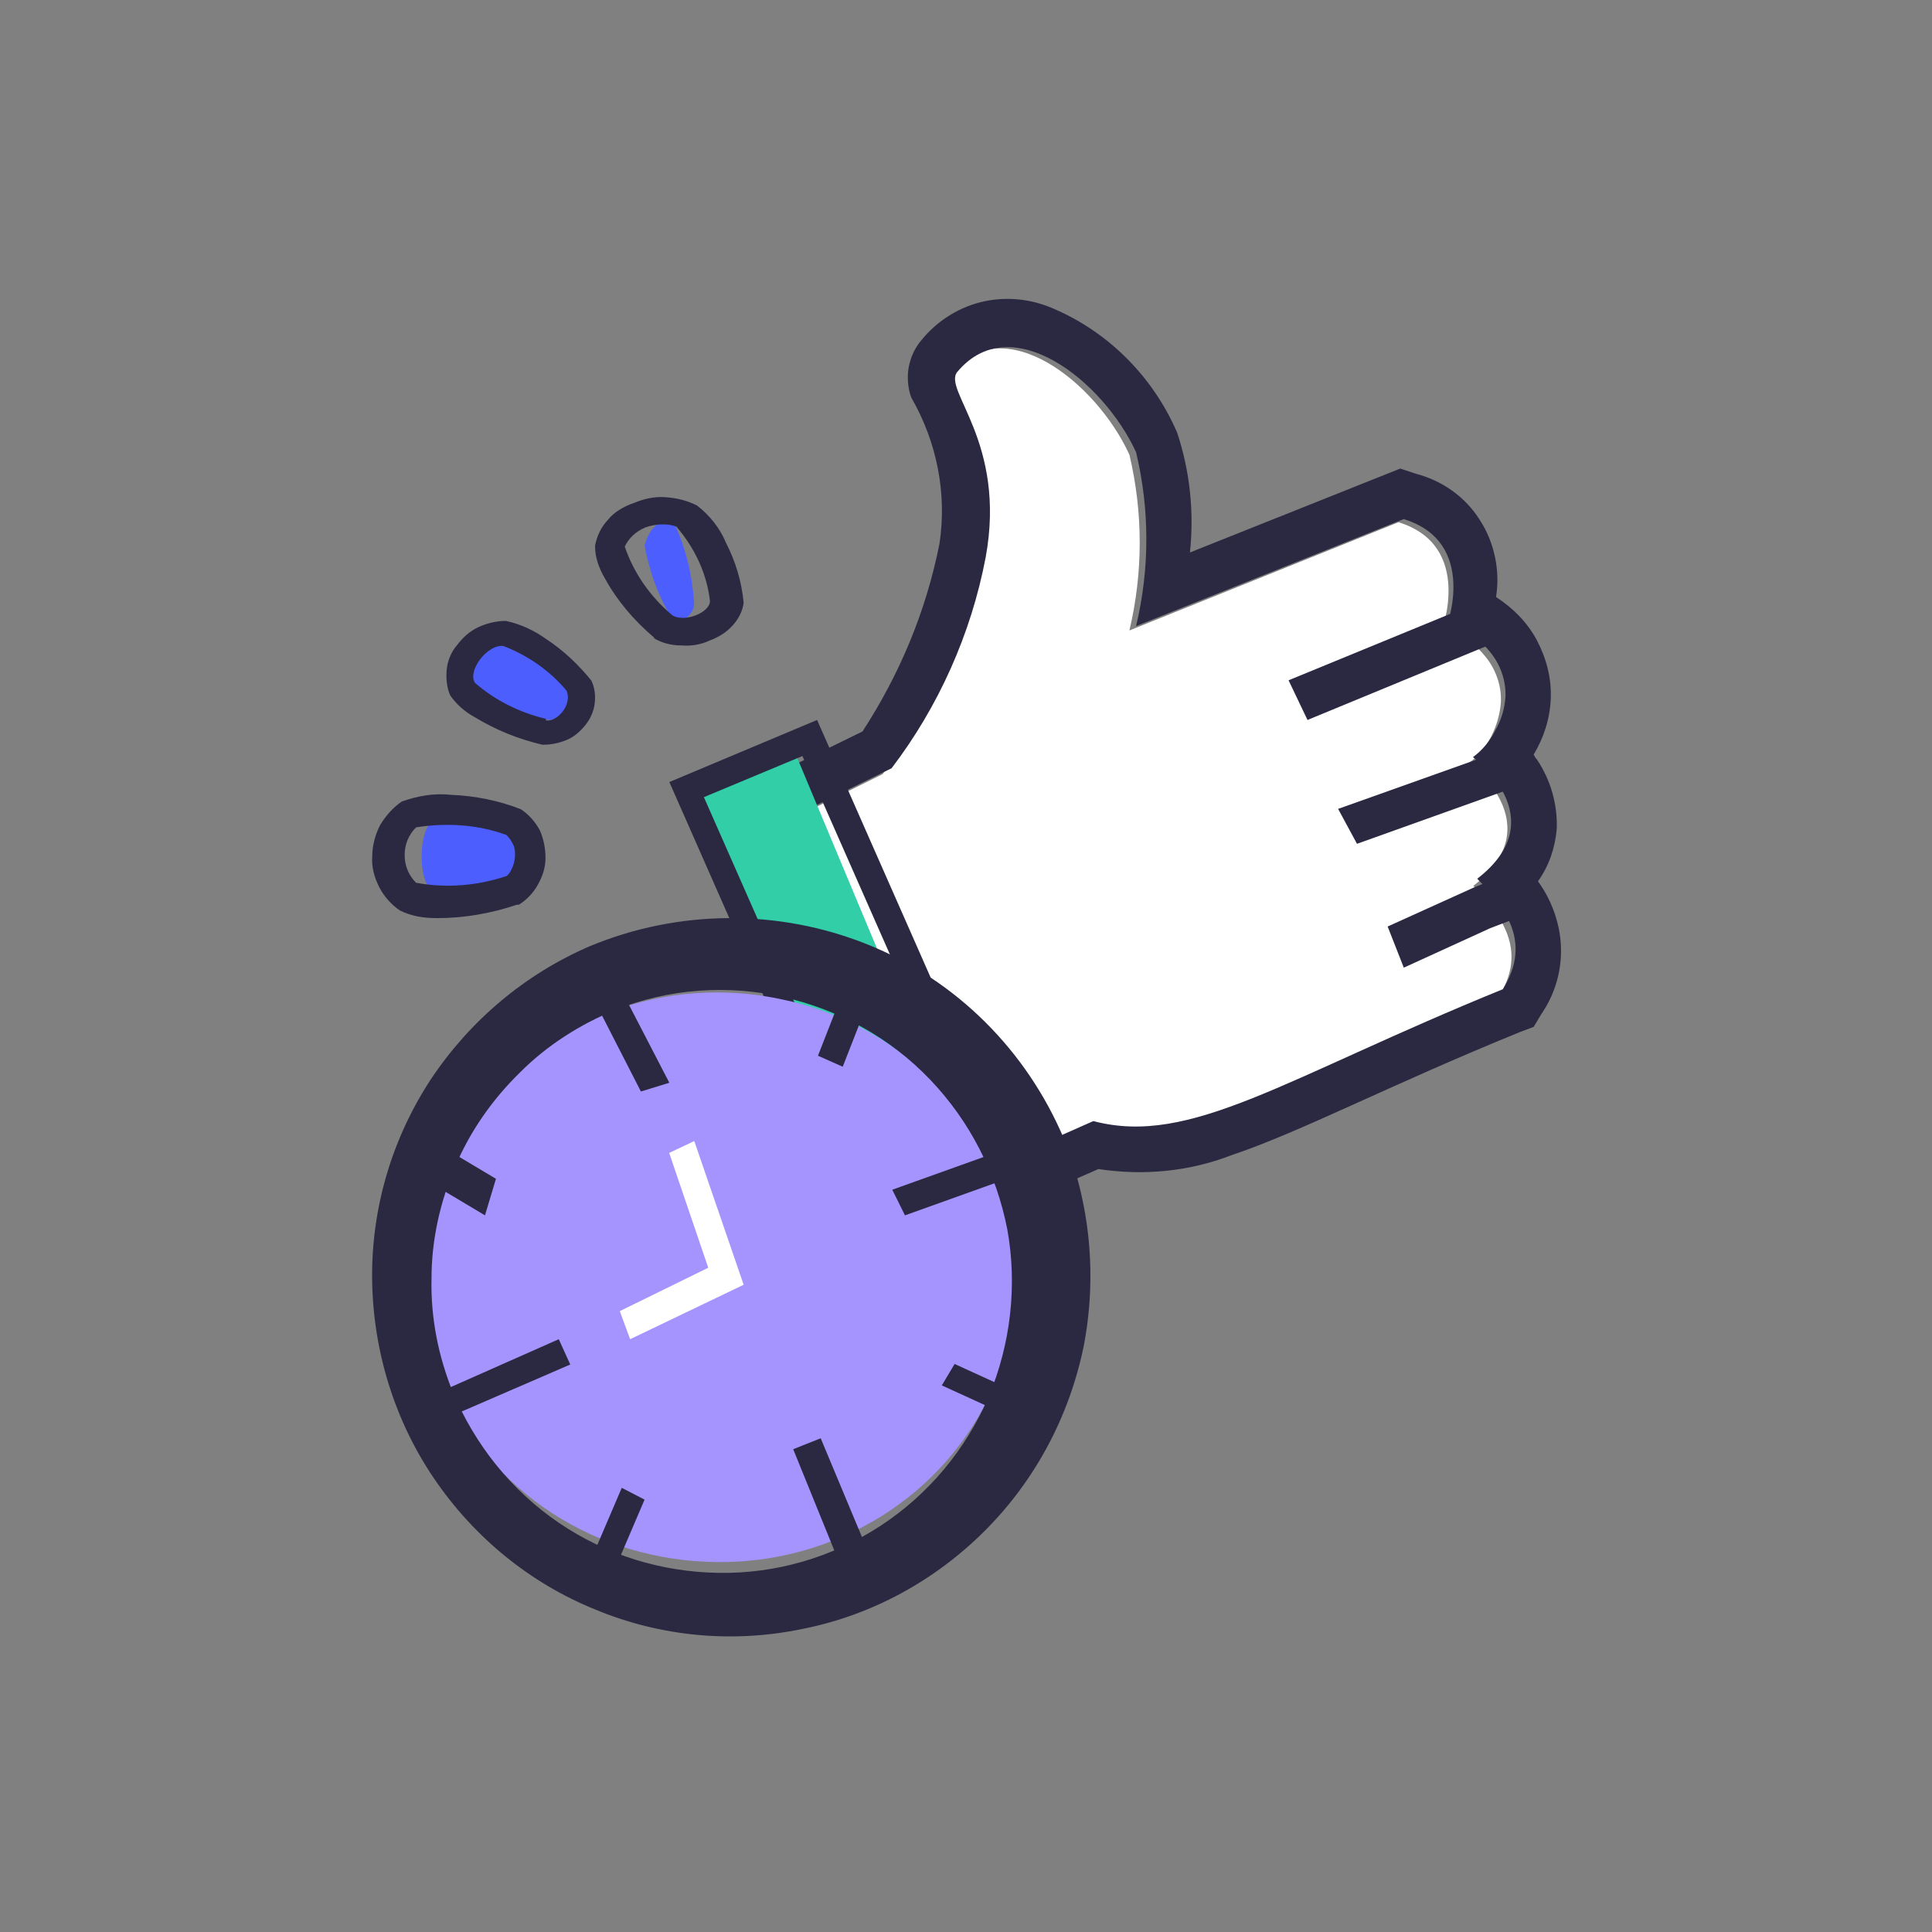 <svg width="78" height="78" viewBox="0 0 78 78" fill="none" xmlns="http://www.w3.org/2000/svg">
<rect x="0" y="0" width="78" height="78" fill="#808080" stroke="none"/>
<path fill-rule="evenodd" clip-rule="evenodd" d="M32.023 33.037L35.633 31.255C37.543 28.703 38.862 25.767 39.487 22.657C40.355 17.938 37.716 15.806 38.341 15.072C40.528 12.451 44.277 15.457 45.597 18.358C46.152 20.699 46.152 23.111 45.597 25.453L56.462 21.084C59.517 22.027 58.198 25.488 58.198 25.488C58.892 25.593 59.517 25.942 59.934 26.466C60.385 26.991 60.628 27.69 60.594 28.354C60.559 28.843 60.42 29.297 60.212 29.717C60.003 30.136 59.691 30.521 59.309 30.8C59.309 30.8 62.676 33.282 59.483 35.764C60.837 37.162 61.6 38.525 60.489 40.272C51.602 43.907 47.818 46.703 43.895 45.655L38.48 48.067L32.023 33.037Z" fill="white"/>
<path fill-rule="evenodd" clip-rule="evenodd" d="M34.821 29.531L30.023 31.881L37.79 50.067L44.348 47.197C46.143 47.474 48.007 47.301 49.699 46.644C52.495 45.711 56.015 43.844 61.366 41.666L61.918 41.458L62.229 40.94C62.85 40.041 63.126 38.934 62.988 37.828C62.885 37.033 62.574 36.238 62.091 35.581C62.539 34.959 62.781 34.233 62.85 33.472C62.885 32.469 62.608 31.501 62.056 30.672C61.987 30.602 61.953 30.533 61.918 30.464C62.332 29.773 62.574 29.012 62.608 28.217C62.643 27.387 62.436 26.592 62.056 25.866C61.676 25.14 61.09 24.552 60.399 24.103C60.572 23.031 60.33 21.89 59.743 20.991C59.157 20.058 58.225 19.401 57.154 19.124L56.533 18.917L48.041 22.305C48.214 20.68 48.042 19.021 47.524 17.465C46.523 15.149 44.659 13.316 42.346 12.383C41.449 12.037 40.482 11.968 39.55 12.21C38.618 12.452 37.79 13.005 37.203 13.731C36.927 14.042 36.754 14.457 36.685 14.837C36.616 15.218 36.651 15.667 36.789 16.047C37.824 17.845 38.238 19.919 37.928 21.959C37.375 24.725 36.305 27.249 34.821 29.531ZM32.405 32.781L35.995 31.017C37.893 28.528 39.205 25.589 39.792 22.512C40.655 17.845 38.031 15.736 38.653 15.01C40.827 12.417 44.555 15.391 45.867 18.26C46.419 20.576 46.419 22.962 45.867 25.278L56.671 20.957C59.709 21.89 58.397 25.313 58.397 25.313C59.088 25.416 59.709 25.762 60.123 26.281C60.572 26.799 60.813 27.491 60.779 28.148C60.744 28.632 60.606 29.081 60.365 29.496C60.158 29.911 59.847 30.291 59.467 30.568C59.467 30.568 62.816 33.022 59.64 35.477C61.021 36.86 61.745 38.208 60.675 39.937C51.839 43.532 48.076 46.298 44.141 45.261L38.756 47.647L32.405 32.781Z" fill="#2A2941"/>
<path fill-rule="evenodd" clip-rule="evenodd" d="M52.787 29.067L61.023 25.668L60.293 24.067L52.023 27.465L52.787 29.067Z" fill="#2A2941"/>
<path fill-rule="evenodd" clip-rule="evenodd" d="M54.785 34.067L62.023 31.477L61.296 30.067L54.023 32.657L54.785 34.067Z" fill="#2A2941"/>
<path fill-rule="evenodd" clip-rule="evenodd" d="M57.023 37.067L59.935 36.312L61.023 36.067" fill="#FAA2A2"/>
<path fill-rule="evenodd" clip-rule="evenodd" d="M56.675 39.067L60.164 37.473L62.023 36.762L61.403 35.067L59.545 35.812L56.023 37.406L56.675 39.067Z" fill="#2A2941"/>
<path fill-rule="evenodd" clip-rule="evenodd" d="M31.965 30.067L28.023 31.802L36.081 51.067L40.023 49.331L31.965 30.067Z" fill="#31CEA8"/>
<path fill-rule="evenodd" clip-rule="evenodd" d="M42.023 49.56L32.988 29.067L27.023 31.573L36.058 52.067L42.023 49.56ZM32.395 30.523L28.418 32.183L36.546 50.61L40.523 48.95L32.395 30.523Z" fill="#2A2941"/>
<path fill-rule="evenodd" clip-rule="evenodd" d="M24.634 40.853C26.843 40.014 29.262 39.846 31.576 40.35C33.89 40.819 35.993 41.96 37.641 43.604C39.289 45.248 40.376 47.295 40.832 49.51C41.252 51.724 40.972 54.039 40.06 56.12C39.114 58.2 37.571 59.978 35.573 61.22C33.574 62.461 31.26 63.099 28.911 63.065C26.527 63.032 24.248 62.361 22.285 61.086C20.321 59.811 18.814 57.999 17.902 55.918C17.306 54.509 16.991 52.999 17.026 51.456C17.061 49.912 17.376 48.436 18.007 47.027C18.638 45.617 19.55 44.376 20.707 43.302C21.794 42.262 23.161 41.423 24.634 40.853Z" fill="#A694FE"/>
<path fill-rule="evenodd" clip-rule="evenodd" d="M23.823 38.196C21.186 39.329 18.961 41.217 17.386 43.587C15.812 45.99 14.99 48.806 15.024 51.655C15.058 54.505 15.914 57.321 17.523 59.69C19.132 62.059 21.392 63.913 24.028 64.978C26.664 66.077 29.574 66.351 32.382 65.767C35.189 65.218 37.757 63.81 39.776 61.785C41.796 59.759 43.166 57.184 43.748 54.368C44.295 51.552 44.022 48.634 42.96 45.99C41.454 42.419 38.612 39.569 35.018 38.127C31.423 36.685 27.383 36.719 23.823 38.196ZM24.85 40.771C27.006 39.913 29.369 39.741 31.628 40.256C33.888 40.771 35.942 41.904 37.551 43.587C39.16 45.269 40.222 47.363 40.667 49.63C41.078 51.896 40.804 54.265 39.913 56.394C38.989 58.523 37.483 60.342 35.531 61.613C33.58 62.883 31.32 63.536 29.026 63.501C26.698 63.467 24.473 62.78 22.556 61.475C20.639 60.171 19.166 58.317 18.276 56.188C17.694 54.746 17.386 53.2 17.421 51.621C17.421 50.076 17.763 48.531 18.379 47.089C18.995 45.647 19.886 44.376 21.015 43.277C22.077 42.213 23.412 41.355 24.85 40.771Z" fill="#2A2941"/>
<path fill-rule="evenodd" clip-rule="evenodd" d="M28.594 51.182L25.023 52.934L25.44 54.067L30.023 51.869L28.029 46.067L27.017 46.547L28.594 51.182Z" fill="white"/>
<path fill-rule="evenodd" clip-rule="evenodd" d="M27.023 43.714L25.134 40.067L24.023 40.449L25.875 44.067L27.023 43.714Z" fill="#2A2941"/>
<path fill-rule="evenodd" clip-rule="evenodd" d="M20.023 47.591L17.466 46.067L17.023 47.542L19.58 49.067L20.023 47.591Z" fill="#2A2941"/>
<path fill-rule="evenodd" clip-rule="evenodd" d="M34.023 43.067L35.023 40.51L34.023 40.067L33.023 42.623L34.023 43.067Z" fill="#2A2941"/>
<path fill-rule="evenodd" clip-rule="evenodd" d="M25.102 60.067L24.023 62.589L24.944 63.067L26.023 60.544L25.102 60.067Z" fill="#2A2941"/>
<path fill-rule="evenodd" clip-rule="evenodd" d="M38.023 55.932L40.506 57.067L41.023 56.201L38.54 55.067L38.023 55.932Z" fill="#2A2941"/>
<path fill-rule="evenodd" clip-rule="evenodd" d="M22.559 54.067L18.023 56.078L18.453 57.067L23.023 55.089L22.559 54.067Z" fill="#2A2941"/>
<path fill-rule="evenodd" clip-rule="evenodd" d="M41.51 46.067L36.023 48.032L36.536 49.067L42.023 47.101L41.51 46.067Z" fill="#2A2941"/>
<path fill-rule="evenodd" clip-rule="evenodd" d="M35.023 62.589L33.134 58.067L32.023 58.508L33.875 63.067L35.023 62.589Z" fill="#2A2941"/>
<path fill-rule="evenodd" clip-rule="evenodd" d="M27.139 24.97C26.604 24.142 26.232 23.136 26.023 22.021C26.116 21.662 26.279 21.374 26.511 21.194C26.744 21.05 27 21.014 27.232 21.158C27.674 22.093 27.953 23.208 28.023 24.358C28.023 24.862 27.418 25.257 27.139 24.97Z" fill="#4C5EFD"/>
<path fill-rule="evenodd" clip-rule="evenodd" d="M26.383 25.754C26.703 25.957 27.103 26.058 27.503 26.058C27.903 26.092 28.303 26.024 28.663 25.855C29.023 25.72 29.343 25.517 29.583 25.247C29.823 24.976 29.983 24.672 30.023 24.334C29.943 23.488 29.703 22.677 29.303 21.899C29.063 21.324 28.663 20.817 28.143 20.411C27.743 20.208 27.343 20.107 26.863 20.073C26.423 20.039 25.983 20.141 25.583 20.31C25.183 20.445 24.783 20.682 24.543 20.986C24.263 21.29 24.103 21.628 24.023 22.034C24.023 22.508 24.183 22.947 24.423 23.353C24.903 24.232 25.583 25.044 26.423 25.754H26.383ZM27.143 24.841C26.223 24.063 25.583 23.116 25.223 22.068C25.383 21.73 25.663 21.459 26.063 21.29C26.463 21.155 26.903 21.121 27.303 21.256C28.063 22.136 28.543 23.184 28.663 24.266C28.663 24.739 27.623 25.145 27.143 24.841Z" fill="#2A2941"/>
<path fill-rule="evenodd" clip-rule="evenodd" d="M22.096 29.063C20.976 28.805 19.927 28.29 19.096 27.582C18.77 27.099 19.602 26.005 20.289 26.069C21.337 26.456 22.277 27.099 22.964 27.904C23.217 28.387 22.603 29.127 22.096 29.063Z" fill="#4C5EFD"/>
<path fill-rule="evenodd" clip-rule="evenodd" d="M21.904 30.067C22.249 30.067 22.56 30.003 22.871 29.877C23.182 29.75 23.423 29.529 23.631 29.275C23.838 29.022 23.976 28.706 24.011 28.389C24.045 28.073 24.011 27.756 23.872 27.472C23.354 26.839 22.767 26.269 22.042 25.794C21.558 25.446 21.006 25.193 20.419 25.067C20.039 25.067 19.659 25.162 19.313 25.32C18.968 25.478 18.692 25.731 18.45 26.047C18.208 26.332 18.07 26.68 18.035 27.029C18.001 27.377 18.035 27.756 18.174 28.073C18.415 28.421 18.761 28.738 19.175 28.959C20.004 29.465 20.937 29.845 21.904 30.067ZM22.042 29.022C20.971 28.769 19.97 28.263 19.175 27.567C18.864 27.092 19.659 26.016 20.315 26.079C21.317 26.459 22.215 27.092 22.871 27.883C23.113 28.421 22.525 29.149 22.042 29.086V29.022Z" fill="#2A2941"/>
<path fill-rule="evenodd" clip-rule="evenodd" d="M20.677 35.584C19.639 36.063 18.498 36.206 17.425 35.919C16.872 35.536 16.906 33.574 17.425 33.191C18.532 32.951 19.639 33.047 20.712 33.574C20.815 33.717 20.885 33.861 20.954 34.052C21.023 34.244 21.023 34.435 21.023 34.627C21.023 34.818 20.988 35.01 20.954 35.201C20.85 35.297 20.781 35.488 20.677 35.584Z" fill="#4C5EFD"/>
<path fill-rule="evenodd" clip-rule="evenodd" d="M20.947 36.526C21.255 36.334 21.523 36.064 21.716 35.716C21.908 35.369 22.023 35.022 22.023 34.636C22.023 34.251 21.946 33.865 21.793 33.518C21.6 33.17 21.37 32.901 21.024 32.669C20.14 32.322 19.18 32.129 18.219 32.09C17.528 32.013 16.875 32.129 16.221 32.36C15.876 32.592 15.568 32.939 15.338 33.325C15.146 33.711 15.03 34.135 15.03 34.559C14.992 34.984 15.107 35.408 15.299 35.794C15.491 36.179 15.799 36.526 16.145 36.758C16.606 36.989 17.105 37.067 17.643 37.067C18.757 37.067 19.833 36.874 20.87 36.526H20.947ZM20.448 35.369C19.295 35.755 18.027 35.871 16.798 35.639C16.49 35.331 16.337 34.945 16.337 34.521C16.337 34.096 16.49 33.711 16.798 33.402C18.027 33.209 19.295 33.286 20.448 33.711C20.563 33.826 20.64 33.942 20.717 34.096C20.794 34.251 20.794 34.405 20.794 34.521C20.794 34.675 20.755 34.829 20.717 34.945C20.64 35.138 20.563 35.292 20.448 35.369Z" fill="#2A2941"/>
</svg>
